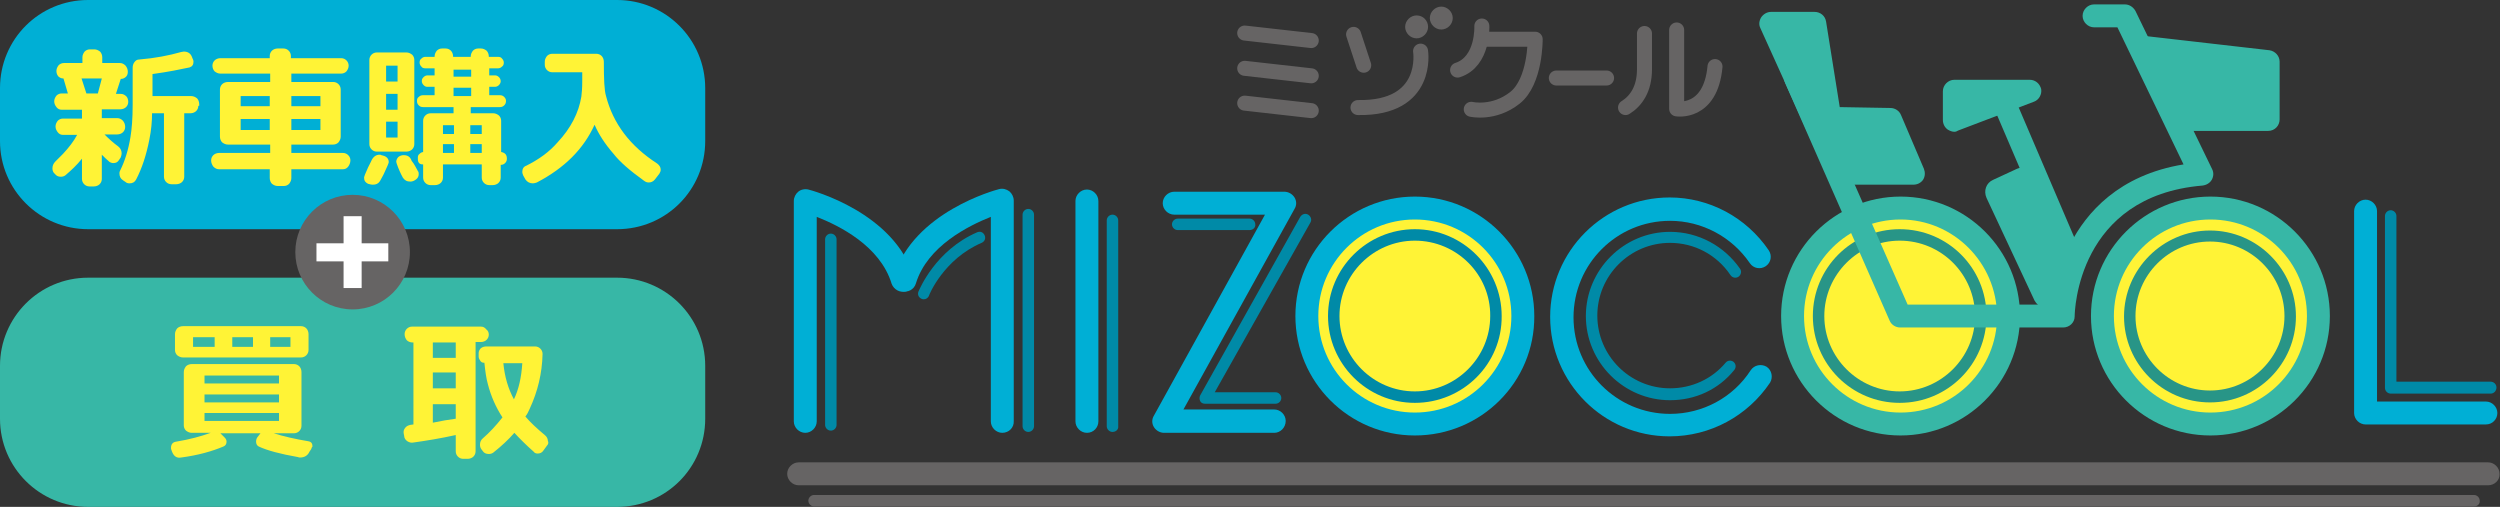 <?xml version="1.0" encoding="utf-8"?>
<!-- Generator: Adobe Illustrator 25.2.1, SVG Export Plug-In . SVG Version: 6.00 Build 0)  -->
<svg version="1.1" id="レイヤー_1" xmlns="http://www.w3.org/2000/svg" xmlns:xlink="http://www.w3.org/1999/xlink" x="0px"
	 y="0px" viewBox="0 0 567.2 115" style="enable-background:new 0 0 567.2 115;" xml:space="preserve">
<rect x="0" y="0" width="567.2" height="115" fill="#333333" stroke="none"/>
<style type="text/css">
	.st0{fill:#00AFD5;}
	.st1{fill:#FFF336;}
	.st2{fill:#37B7A6;}
	.st3{fill:#008AA7;}
	.st4{fill:#289587;}
	.st5{fill:#666464;}
	.st6{fill:none;stroke:#666464;stroke-width:3.405;stroke-linecap:round;stroke-linejoin:round;stroke-miterlimit:10;}
	.st7{fill:#FFFFFF;}
</style>
<g>
	<g>
		<path class="st0" d="M378.8,99c-15,0-27.1-12.2-27.1-27.1c0-15,12.2-27.1,27.1-27.1c9,0,17.4,4.5,22.5,12c0.8,1.2,0.5,2.8-0.7,3.6
			c-1.2,0.8-2.8,0.5-3.6-0.7c-4.1-6-10.9-9.6-18.1-9.6c-12.1,0-21.9,9.8-21.9,21.9c0,12.1,9.8,21.9,21.9,21.9
			c7.4,0,14.3-3.7,18.3-9.9c0.8-1.2,2.4-1.5,3.6-0.8c1.2,0.8,1.5,2.4,0.8,3.6C396.5,94.4,388,99,378.8,99z"/>
		<g>
			
				<ellipse transform="matrix(0.232 -0.973 0.973 0.232 261.305 474.425)" class="st1" cx="431.2" cy="71.7" rx="24.5" ry="24.5"/>
			<path class="st2" d="M431.2,98.8c-15,0-27.1-12.2-27.1-27.1c0-15,12.2-27.1,27.1-27.1c15,0,27.1,12.2,27.1,27.1
				C458.3,86.7,446.1,98.8,431.2,98.8z M431.2,49.8c-12.1,0-21.9,9.8-21.9,21.9c0,12.1,9.8,21.9,21.9,21.9
				c12.1,0,21.9-9.8,21.9-21.9C453,59.6,443.2,49.8,431.2,49.8z"/>
		</g>
		<g>
			<ellipse transform="matrix(0.235 -0.972 0.972 0.235 175.885 366.893)" class="st1" cx="321" cy="71.7" rx="24.5" ry="24.5"/>
			<path class="st0" d="M321,98.8c-15,0-27.1-12.2-27.1-27.1c0-15,12.2-27.1,27.1-27.1c15,0,27.1,12.2,27.1,27.1
				C348.2,86.7,336,98.8,321,98.8z M321,49.8c-12.1,0-21.9,9.8-21.9,21.9c0,12.1,9.8,21.9,21.9,21.9s21.9-9.8,21.9-21.9
				C342.9,59.6,333.1,49.8,321,49.8z"/>
		</g>
		<path class="st3" d="M321,91.4c-10.9,0-19.7-8.9-19.7-19.7c0-10.9,8.9-19.7,19.7-19.7c10.9,0,19.7,8.9,19.7,19.7
			C340.8,82.6,331.9,91.4,321,91.4z M321,54.6c-9.4,0-17.1,7.7-17.1,17.1c0,9.4,7.7,17.1,17.1,17.1s17.1-7.7,17.1-17.1
			C338.2,62.3,330.5,54.6,321,54.6z"/>
		<path class="st4" d="M431,91.4c-10.9,0-19.7-8.8-19.7-19.7c0-10.9,8.8-19.7,19.7-19.7c10.9,0,19.7,8.8,19.7,19.7
			C450.7,82.6,441.9,91.4,431,91.4z M431,54.6c-9.4,0-17.1,7.7-17.1,17.1c0,9.4,7.7,17.1,17.1,17.1c9.4,0,17.1-7.7,17.1-17.1
			C448.1,62.3,440.5,54.6,431,54.6z"/>
		<g>
			
				<ellipse transform="matrix(0.161 -0.987 0.987 0.161 349.786 555.046)" class="st1" cx="501.5" cy="71.7" rx="24.5" ry="24.5"/>
			<path class="st2" d="M501.5,98.8c-15,0-27.1-12.2-27.1-27.1c0-15,12.2-27.1,27.1-27.1c15,0,27.1,12.2,27.1,27.1
				C528.6,86.7,516.4,98.8,501.5,98.8z M501.5,49.8c-12.1,0-21.9,9.8-21.9,21.9c0,12.1,9.8,21.9,21.9,21.9
				c12.1,0,21.9-9.8,21.9-21.9C523.4,59.6,513.6,49.8,501.5,49.8z"/>
		</g>
		<path class="st4" d="M501.4,91.3c-10.8,0-19.5-8.8-19.5-19.5s8.8-19.5,19.5-19.5s19.5,8.8,19.5,19.5S512.2,91.3,501.4,91.3z
			 M501.4,54.8c-9.3,0-16.9,7.6-16.9,16.9c0,9.3,7.6,16.9,16.9,16.9c9.3,0,16.9-7.6,16.9-16.9C518.3,62.4,510.7,54.8,501.4,54.8z"/>
		<path class="st3" d="M378.9,90.8c-10.5,0-19.1-8.6-19.1-19.1c0-10.5,8.6-19.1,19.1-19.1c6.4,0,12.3,3.2,15.9,8.4
			c0.4,0.6,0.2,1.4-0.4,1.8c-0.6,0.4-1.4,0.2-1.8-0.4c-3.1-4.6-8.2-7.3-13.7-7.3c-9.1,0-16.5,7.4-16.5,16.5
			c0,9.1,7.4,16.5,16.5,16.5c4.9,0,9.5-2.1,12.6-5.8c0.5-0.6,1.3-0.6,1.8-0.2c0.6,0.5,0.6,1.3,0.2,1.8
			C389.9,88.4,384.6,90.8,378.9,90.8z"/>
		<path class="st0" d="M564,96.3h-27.3c-1.4,0-2.6-1.2-2.6-2.6V47.9c0-1.4,1.2-2.6,2.6-2.6c1.4,0,2.6,1.2,2.6,2.6v43.2H564
			c1.4,0,2.6,1.2,2.6,2.6C566.6,95.1,565.5,96.3,564,96.3z"/>
		<path class="st2" d="M468.1,74.3h-37c-1,0-2-0.6-2.4-1.6L405,18.8c-0.6-1.3,0-2.9,1.3-3.4c1.3-0.6,2.9,0,3.4,1.3l23.1,52.4h32.8
			c0.4-3,1.3-8.3,4.1-13.7c3.6-7.1,11-15.7,25.7-18.1L480.4,6.2h-5.3c-1.4,0-2.6-1.2-2.6-2.6s1.2-2.6,2.6-2.6h7c1,0,1.9,0.6,2.4,1.5
			l17.4,35.9c0.4,0.8,0.3,1.7-0.1,2.4c-0.4,0.7-1.2,1.2-2.1,1.3c-28.4,2.4-29,28.6-29,29.7C470.7,73.2,469.5,74.3,468.1,74.3z"/>
		<g>
			<polygon class="st2" points="486.7,10.8 514.6,14 514.6,27.1 493.7,27.1 			"/>
			<path class="st2" d="M514.6,29.7h-20.9c-1,0-2-0.6-2.4-1.6l-7-16.3c-0.4-0.9-0.3-1.8,0.3-2.6c0.6-0.7,1.5-1.1,2.4-1l27.9,3.2
				c1.3,0.2,2.3,1.3,2.3,2.6v13.1C517.2,28.5,516.1,29.7,514.6,29.7z M495.4,24.5H512v-8.1l-21.1-2.4L495.4,24.5z"/>
		</g>
		<g>
			<polygon class="st2" points="401.8,5.3 411.7,5.3 415.2,26.8 428.9,27.1 434.1,39.3 417.2,39.3 			"/>
			<path class="st2" d="M434.1,41.9h-16.9c-1,0-2-0.6-2.4-1.5l-15.4-34c-0.4-0.8-0.3-1.7,0.2-2.5c0.5-0.7,1.3-1.2,2.2-1.2h9.9
				c1.3,0,2.4,0.9,2.6,2.2l3.1,19.4l11.5,0.2c1,0,2,0.6,2.4,1.6l5.2,12.2c0.3,0.8,0.3,1.7-0.2,2.5C435.8,41.5,435,41.9,434.1,41.9z
				 M418.9,36.7h11.2l-3-7l-11.5-0.2L418.9,36.7z M405.9,7.9l5.6,12.4l-2-12.4H405.9z"/>
		</g>
		<path class="st2" d="M470.2,62.1c-1,0-2-0.6-2.4-1.6l-16-37.4c-0.6-1.3,0-2.9,1.4-3.4c1.3-0.6,2.9,0,3.4,1.4l16,37.4
			c0.6,1.3,0,2.9-1.4,3.4C470.9,62.1,470.5,62.1,470.2,62.1z"/>
		<g>
			<polygon points="460.6,20.8 443.4,20.8 443.4,27.3 			"/>
			<path class="st2" d="M443.4,29.9c-0.5,0-1-0.2-1.5-0.5c-0.7-0.5-1.1-1.3-1.1-2.2v-6.5c0-1.4,1.2-2.6,2.6-2.6h17.1
				c1.3,0,2.3,0.9,2.6,2.1c0.2,1.2-0.5,2.5-1.7,2.9l-17.1,6.5C444,29.8,443.7,29.9,443.4,29.9z M446,23.4L446,23.4h0.2H446z"/>
		</g>
		<g>
			<path class="st2" d="M469.2,60.9l-4.5,6.4c-0.2,0.1-0.5,0-0.7-0.2l-10.9-23.3c-0.1-0.2,0-0.5,0.2-0.7l5.4-2.5
				c0.2-0.1,0.5,0,0.7,0.2l10,19C469.6,60,469.5,60.8,469.2,60.9z"/>
			<path class="st2" d="M464.5,70c-0.4,0-0.7-0.1-1.1-0.2c-0.8-0.3-1.4-0.9-1.8-1.6l-10.9-23.3c-0.7-1.6-0.1-3.4,1.5-4.1l5.4-2.5
				c1.5-0.7,3.3-0.1,4.1,1.4l10,18.9c0,0,0,0.1,0.1,0.1c0.5,1.2,0.3,2.9-0.7,4l-4.4,6.2c-0.3,0.4-0.6,0.7-1,0.9
				C465.4,69.9,465,70,464.5,70z M464.7,67.3L464.7,67.3L464.7,67.3z M456.4,44.6l8.4,18l1.8-2.6l-8.6-16.2L456.4,44.6z M468.1,58.6
				c-0.3,0.2-0.7,0.4-0.9,0.7C467.5,59,467.8,58.7,468.1,58.6z M459.9,42.9L459.9,42.9C459.9,42.9,459.9,42.9,459.9,42.9z
				 M457.1,41.9C457.1,41.9,457.1,41.9,457.1,41.9C457.1,41.9,457.1,41.9,457.1,41.9z"/>
		</g>
		<path class="st0" d="M182.7,98.2c-1.4,0-2.6-1.2-2.6-2.6v-50c0-0.8,0.4-1.6,1-2.1c0.6-0.5,1.5-0.7,2.3-0.5
			c0.8,0.2,19.5,5.2,23.9,19.8c0.4,1.4-0.4,2.8-1.7,3.3c-1.4,0.4-2.8-0.4-3.3-1.7c-2.6-8.6-11.9-13.2-17-15.2v46.4
			C185.3,97,184.1,98.2,182.7,98.2z"/>
		<path class="st0" d="M227.4,98.2c-1.4,0-2.6-1.2-2.6-2.6V49.2c-5,2-14.4,6.6-17,15.1c-0.4,1.4-1.9,2.2-3.3,1.7
			c-1.4-0.4-2.2-1.9-1.7-3.3c4.4-14.6,23.1-19.6,23.9-19.8c0.8-0.2,1.6,0,2.3,0.5c0.6,0.5,1,1.3,1,2.1v50
			C230.1,97,228.9,98.2,227.4,98.2z"/>
		<path class="st0" d="M246.6,98.2c-1.4,0-2.6-1.2-2.6-2.6v-50c0-1.4,1.2-2.6,2.6-2.6c1.4,0,2.6,1.2,2.6,2.6v50
			C249.2,97,248.1,98.2,246.6,98.2z"/>
		<path class="st0" d="M289.1,98.2h-25c-0.9,0-1.8-0.5-2.3-1.3c-0.5-0.8-0.5-1.8,0-2.6L287,48.7h-20.6c-1.4,0-2.6-1.2-2.6-2.6
			c0-1.4,1.2-2.6,2.6-2.6h25c0.9,0,1.8,0.5,2.3,1.3c0.5,0.8,0.5,1.8,0,2.6l-25.2,45.5h20.6c1.4,0,2.6,1.2,2.6,2.6
			C291.7,97,290.5,98.2,289.1,98.2z"/>
		<path class="st3" d="M188.5,97.7c-0.7,0-1.3-0.6-1.3-1.3V54.3c0-0.7,0.6-1.3,1.3-1.3c0.7,0,1.3,0.6,1.3,1.3v42.1
			C189.8,97.1,189.2,97.7,188.5,97.7z"/>
		<path class="st3" d="M233.3,98c-0.7,0-1.3-0.6-1.3-1.3v-48c0-0.7,0.6-1.3,1.3-1.3s1.3,0.6,1.3,1.3v48C234.6,97.4,234,98,233.3,98z
			"/>
		<path class="st3" d="M252.4,98c-0.7,0-1.3-0.6-1.3-1.3V50c0-0.7,0.6-1.3,1.3-1.3c0.7,0,1.3,0.6,1.3,1.3v46.7
			C253.8,97.4,253.2,98,252.4,98z"/>
		<path class="st3" d="M289.4,91.6h-16c-0.5,0-0.9-0.2-1.1-0.6c-0.2-0.4-0.2-0.9,0-1.3l22.7-40.5c0.4-0.6,1.1-0.9,1.8-0.5
			c0.6,0.4,0.9,1.1,0.5,1.8L275.6,89h13.8c0.7,0,1.3,0.6,1.3,1.3C290.7,91,290.1,91.6,289.4,91.6z"/>
		<path class="st3" d="M565.1,89.3h-22.7c-0.7,0-1.3-0.6-1.3-1.3V49c0-0.7,0.6-1.3,1.3-1.3c0.7,0,1.3,0.6,1.3,1.3v37.6h21.4
			c0.7,0,1.3,0.6,1.3,1.3C566.4,88.7,565.8,89.3,565.1,89.3z"/>
		<path class="st3" d="M209.6,67.9c-0.2,0-0.3,0-0.5-0.1c-0.7-0.3-1-1-0.7-1.7c0.2-0.4,3.8-9.3,13.3-13.4c0.7-0.3,1.4,0,1.7,0.7
			c0.3,0.7,0,1.4-0.7,1.7c-8.6,3.7-11.9,11.8-11.9,11.9C210.6,67.6,210.1,67.9,209.6,67.9z"/>
		<path class="st3" d="M283.5,52.2h-16.3c-0.7,0-1.3-0.6-1.3-1.3c0-0.7,0.6-1.3,1.3-1.3h16.3c0.7,0,1.3,0.6,1.3,1.3
			C284.9,51.6,284.3,52.2,283.5,52.2z"/>
		<path class="st5" d="M564.5,110.1H181.2c-1.4,0-2.6-1.2-2.6-2.6c0-1.4,1.2-2.6,2.6-2.6h383.3c1.4,0,2.6,1.2,2.6,2.6
			C567.2,108.9,566,110.1,564.5,110.1z"/>
		<path class="st5" d="M561.3,114.9H184.7c-0.7,0-1.3-0.6-1.3-1.3c0-0.7,0.6-1.3,1.3-1.3h376.6c0.7,0,1.3,0.6,1.3,1.3
			C562.7,114.3,562.1,114.9,561.3,114.9z"/>
	</g>
	<g>
		<line class="st6" x1="282.4" y1="7.5" x2="297.5" y2="9.2"/>
		<line class="st6" x1="282.4" y1="15.5" x2="297.5" y2="17.2"/>
		<line class="st6" x1="282.4" y1="23.4" x2="297.5" y2="25.1"/>
		<line class="st6" x1="307.1" y1="7.8" x2="309.4" y2="14.8"/>
		<path class="st6" d="M322.3,11.6c0,0,2.1,13.1-14.2,12.8"/>
		<path class="st6" d="M336.2,5.9c0,0,0.4,8.1-5.5,10"/>
		<path class="st6" d="M336.2,8.9h12.1c0,0,0.1,9.6-4.6,13.3c-4.8,3.8-9.9,2.6-9.9,2.6"/>
		<line class="st6" x1="353.1" y1="17.7" x2="364.5" y2="17.7"/>
		<path class="st6" d="M373.1,7.6c0,0,0,3.6,0,8.1s-1.9,7.2-4.3,8.7"/>
		<path class="st6" d="M380.4,6.8v17.9c0,0,7.7,1.3,8.7-9.6"/>
		<path class="st5" d="M324,6.1c0,1.4-1.2,2.6-2.6,2.6c-1.4,0-2.6-1.2-2.6-2.6c0-1.4,1.2-2.6,2.6-2.6C322.9,3.5,324,4.7,324,6.1z"/>
		<path class="st5" d="M329.6,4.1c0,1.4-1.2,2.6-2.6,2.6c-1.4,0-2.6-1.2-2.6-2.6c0-1.4,1.2-2.6,2.6-2.6
			C328.4,1.5,329.6,2.7,329.6,4.1z"/>
	</g>
</g>
<path class="st0" d="M140,52H20c-11,0-20-8.9-20-20V20C0,8.9,8.9,0,20,0h120c11,0,20,8.9,20,20v12C160,43.1,151.1,52,140,52z"/>
<path class="st2" d="M140,115H20c-11,0-20-8.9-20-20V83c0-11,8.9-20,20-20h120c11,0,20,8.9,20,20v12C160,106.1,151.1,115,140,115z"
	/>
<g>
	<path class="st1" d="M29.1,23.1c0,0.5-0.2,0.9-0.5,1.2c-0.3,0.3-0.8,0.5-1.3,0.5h-4.2v2h3.5c0.5,0,0.9,0.2,1.3,0.6
		c0.3,0.4,0.5,0.8,0.5,1.4c0,0.5-0.2,0.9-0.5,1.2c-0.3,0.3-0.8,0.5-1.3,0.5h-2.9c1,1,2,1.9,3.1,2.7c0.5,0.4,0.8,0.9,0.8,1.6
		c0,0.3-0.1,0.6-0.2,0.9L27,36.3c-0.3,0.5-0.7,0.7-1.3,0.7c-0.3,0-0.6-0.1-0.9-0.3c-0.7-0.6-1.2-1.1-1.7-1.6v5.5
		c0,0.5-0.2,0.9-0.5,1.2c-0.3,0.3-0.8,0.5-1.3,0.5h-1c-0.5,0-0.9-0.2-1.2-0.5c-0.3-0.3-0.5-0.7-0.5-1.2V36c-1.2,1.5-2.5,2.7-3.8,3.8
		c-0.3,0.2-0.6,0.3-1,0.3c-0.6,0-1-0.2-1.4-0.7l-0.2-0.2c-0.2-0.3-0.3-0.6-0.3-1c0-0.6,0.2-1.1,0.7-1.6c0.6-0.6,1.1-1.1,1.7-1.7
		c1.3-1.4,2.4-2.8,3.2-4.3h-3.2c-0.5,0-0.9-0.2-1.2-0.6c-0.3-0.4-0.5-0.8-0.5-1.3c0-0.5,0.2-0.9,0.5-1.3c0.3-0.3,0.7-0.5,1.2-0.5
		h4.3v-2H14c-0.5,0-0.9-0.2-1.2-0.6c-0.3-0.4-0.5-0.8-0.5-1.3c0-0.5,0.2-0.9,0.5-1.3c0.3-0.3,0.7-0.5,1.2-0.5h1.4l-1-3.4h-0.1
		c-0.4,0-0.8-0.2-1.1-0.5c-0.3-0.4-0.4-0.8-0.4-1.2c0-0.5,0.2-0.9,0.5-1.3c0.3-0.3,0.7-0.5,1.2-0.5h4.2V13c0-0.5,0.2-0.9,0.5-1.3
		c0.3-0.3,0.7-0.5,1.2-0.5h1c0.5,0,0.9,0.2,1.3,0.5c0.3,0.3,0.5,0.8,0.5,1.3v1.3h4c0.5,0,0.9,0.2,1.3,0.6c0.3,0.4,0.5,0.8,0.5,1.4
		c0,0.4-0.1,0.8-0.4,1.1c-0.3,0.3-0.7,0.5-1.1,0.5h-0.1l-1.1,3.4h1.1c0.5,0,0.9,0.2,1.3,0.6C28.9,22.1,29.1,22.6,29.1,23.1z
		 M23.1,17.8h-4.6l1.1,3.4h2.6L23.1,17.8z M45,24c0,0.5-0.2,0.9-0.5,1.2c-0.3,0.3-0.8,0.5-1.3,0.5h-1.4v14.4c0,0.5-0.2,0.9-0.5,1.2
		c-0.3,0.3-0.8,0.5-1.3,0.5h-1.1c-0.5,0-0.9-0.2-1.2-0.5c-0.3-0.3-0.5-0.7-0.5-1.2V25.7h-2.7c0,1.9-0.2,3.9-0.6,5.9
		c-0.7,3.6-1.7,6.6-3,9.1c-0.3,0.6-0.8,0.9-1.5,0.9c-0.4,0-0.7-0.1-0.9-0.3l-0.6-0.4c-0.6-0.4-0.8-0.9-0.8-1.6
		c0-0.3,0.1-0.5,0.2-0.7c1-2,1.8-4.5,2.3-7.5c0.3-1.8,0.5-4.2,0.5-7.3v-8.4c0-0.5,0.1-0.9,0.4-1.3c0.3-0.4,0.6-0.6,1.1-0.6
		c3.6-0.3,6.7-0.9,9.5-1.7c0.2,0,0.4-0.1,0.6-0.1c0.9,0,1.5,0.4,1.8,1.1l0.2,0.5c0.1,0.2,0.2,0.4,0.2,0.7c0,0.7-0.3,1.1-0.9,1.3
		c-1.9,0.4-4.7,1-8.4,1.5v5h8.8c0.5,0,0.9,0.2,1.3,0.5c0.3,0.3,0.5,0.8,0.5,1.3V24z"/>
	<path class="st1" d="M79.5,36.4c0,0.5-0.2,1-0.5,1.4c-0.3,0.4-0.7,0.6-1.2,0.6H66.1v2c0,0.5-0.2,0.9-0.5,1.3
		c-0.3,0.3-0.7,0.5-1.2,0.5H63c-0.5,0-0.9-0.2-1.3-0.5c-0.3-0.3-0.5-0.8-0.5-1.3v-2H49.7c-0.5,0-0.9-0.2-1.3-0.6
		c-0.3-0.4-0.5-0.9-0.5-1.4c0-0.5,0.2-0.9,0.5-1.2c0.3-0.3,0.8-0.5,1.3-0.5h11.6v-1.9h-9.6c-0.5,0-0.9-0.2-1.3-0.5
		c-0.3-0.3-0.5-0.8-0.5-1.3V20.3c0-0.5,0.2-0.9,0.5-1.2c0.3-0.3,0.8-0.5,1.3-0.5h9.6v-1.9H50c-0.5,0-0.9-0.2-1.3-0.5
		c-0.3-0.3-0.5-0.8-0.5-1.3c0-0.5,0.2-0.9,0.5-1.2c0.3-0.3,0.8-0.5,1.3-0.5h11.2v-0.5c0-0.5,0.2-0.9,0.5-1.2
		c0.3-0.3,0.8-0.5,1.3-0.5h1.3c0.5,0,0.9,0.2,1.2,0.5c0.3,0.3,0.5,0.7,0.5,1.2v0.5h11.4c0.5,0,0.9,0.2,1.2,0.5
		c0.3,0.3,0.5,0.7,0.5,1.2c0,0.5-0.2,0.9-0.5,1.3c-0.3,0.3-0.7,0.5-1.2,0.5H66.1v1.9h9.5c0.5,0,0.9,0.2,1.2,0.5
		c0.3,0.3,0.5,0.7,0.5,1.2V31c0,0.5-0.2,0.9-0.5,1.3c-0.3,0.3-0.7,0.5-1.2,0.5h-9.5v1.9h11.7c0.5,0,0.9,0.2,1.2,0.5
		C79.4,35.6,79.5,36,79.5,36.4z M61.2,24.1v-2.3h-6.6v2.3H61.2z M61.2,29.5V27h-6.6v2.5H61.2z M72.7,24.1v-2.3h-6.6v2.3H72.7z
		 M72.7,29.5V27h-6.6v2.5H72.7z"/>
	<path class="st1" d="M87.2,39.2c-0.3,0.7-0.7,1.3-1,1.9c-0.4,0.6-0.9,0.8-1.6,0.8c-0.4,0-0.7-0.1-1.1-0.2c-0.6-0.3-0.9-0.7-0.9-1.4
		c0-0.2,0.3-1,0.9-2.3c0.3-0.6,0.5-1,0.7-1.4c0.4-1,1.1-1.5,1.9-1.5c0.1,0,0.3,0,0.4,0.1l0.4,0.1c0.8,0.2,1.3,0.7,1.3,1.5
		C88.2,37,87.8,37.9,87.2,39.2z M94,32.7c0,0.5-0.2,0.9-0.5,1.2c-0.3,0.3-0.8,0.5-1.3,0.5h-6.7c-0.5,0-0.9-0.2-1.2-0.5
		c-0.3-0.3-0.5-0.7-0.5-1.2V13.6c0-0.5,0.2-0.9,0.5-1.2c0.3-0.3,0.7-0.5,1.2-0.5h6.7c0.5,0,0.9,0.2,1.3,0.5c0.3,0.3,0.5,0.7,0.5,1.2
		V32.7z M90.2,18.5v-3.6h-2.6v3.6H90.2z M90.2,24.9v-3.6h-2.6v3.6H90.2z M90.2,31.2v-3.6h-2.6v3.6H90.2z M94.8,38.8
		C95,39,95,39.3,95,39.5c0,0.5-0.2,0.9-0.6,1.2c-0.4,0.3-0.8,0.5-1.3,0.5c-0.8,0-1.3-0.3-1.7-0.9c-0.5-0.9-1-2-1.4-3.2
		c0-0.1-0.1-0.3-0.1-0.4c0-0.4,0.2-0.8,0.5-1.1c0.4-0.3,0.8-0.4,1.2-0.4c0.9,0,1.5,0.4,1.8,1.3C94,37.2,94.4,38.1,94.8,38.8z
		 M115,36c0,0.4-0.1,0.7-0.4,1c-0.3,0.3-0.6,0.4-1,0.4v2.9c0,0.5-0.2,0.9-0.5,1.2c-0.3,0.3-0.8,0.5-1.3,0.5H111
		c-0.5,0-0.9-0.2-1.2-0.5c-0.3-0.3-0.5-0.7-0.5-1.2v-3h-8.8v3c0,0.5-0.2,0.9-0.5,1.2c-0.3,0.3-0.8,0.5-1.3,0.5h-1
		c-0.5,0-0.9-0.2-1.2-0.5c-0.3-0.3-0.5-0.7-0.5-1.2v-3l-0.1,0c-0.7,0-1.1-0.4-1.1-1.2v-0.4c0-0.3,0.1-0.6,0.4-0.8
		c0.2-0.2,0.5-0.4,0.8-0.4v-7.1c0-0.5,0.2-0.9,0.5-1.2c0.3-0.3,0.7-0.5,1.2-0.5h5.2v-1.4H96c-0.4,0-0.7-0.1-1-0.4
		c-0.3-0.3-0.4-0.6-0.4-1c0-0.4,0.1-0.7,0.4-0.9c0.3-0.3,0.6-0.4,1-0.4h2.6v-1.9h-1.6c-0.4,0-0.6-0.1-0.9-0.4
		c-0.2-0.2-0.4-0.5-0.4-0.9c0-0.4,0.1-0.6,0.4-0.9c0.2-0.2,0.5-0.4,0.9-0.4h1.6v-1.6h-2.1c-0.4,0-0.7-0.1-0.9-0.4
		c-0.3-0.3-0.4-0.6-0.4-0.9c0-0.4,0.1-0.7,0.4-0.9c0.3-0.3,0.6-0.4,0.9-0.4h2.1v-0.1c0-0.5,0.2-0.9,0.5-1.3c0.3-0.3,0.7-0.5,1.2-0.5
		h0.8c0.5,0,0.9,0.2,1.2,0.5c0.3,0.3,0.5,0.8,0.5,1.3v0.1h4v-0.1c0-0.5,0.2-0.9,0.5-1.3c0.3-0.3,0.7-0.5,1.2-0.5h0.6
		c0.5,0,0.9,0.2,1.3,0.5c0.3,0.3,0.5,0.8,0.5,1.3v0.1h2.1c0.4,0,0.7,0.1,0.9,0.4c0.3,0.3,0.4,0.6,0.4,0.9c0,0.4-0.1,0.7-0.4,0.9
		c-0.3,0.3-0.6,0.4-0.9,0.4H111v1.6h1.3c0.3,0,0.6,0.1,0.9,0.4c0.2,0.2,0.4,0.5,0.4,0.9c0,0.3-0.1,0.6-0.4,0.9
		c-0.2,0.2-0.5,0.4-0.9,0.4H111v1.9h2.4c0.4,0,0.7,0.1,1,0.4c0.3,0.3,0.4,0.6,0.4,0.9c0,0.4-0.1,0.7-0.4,1c-0.3,0.3-0.6,0.4-1,0.4
		h-6.6v1.4h5.1c0.5,0,0.9,0.2,1.3,0.5c0.3,0.3,0.5,0.7,0.5,1.2v7.1h0.1C114.6,34.7,115,35.1,115,36z M103,30.4v-2h-2.5v2H103z
		 M103,34.7v-2h-2.5v2H103z M106.9,17.4v-1.6h-4v1.6H106.9z M106.9,21.8v-1.9h-4v1.9H106.9z M109.3,30.4v-2h-2.6v2H109.3z
		 M109.3,34.7v-2h-2.6v2H109.3z"/>
	<path class="st1" d="M149.6,39.4l-1,1.3c-0.4,0.5-0.9,0.7-1.4,0.7c-0.4,0-0.7-0.1-1.1-0.4c-3.2-2.3-5.5-4.3-6.9-6.1
		c-2-2.3-3.4-4.5-4.3-6.6c-2.5,5.5-6.8,9.8-13.1,13.1c-0.3,0.1-0.6,0.2-0.9,0.2c-0.7,0-1.3-0.3-1.7-0.9l-0.5-0.9
		c-0.1-0.3-0.2-0.5-0.2-0.8c0-0.7,0.3-1.2,0.9-1.4c2.8-1.4,5.2-3.1,7.1-5.3c3-3.2,4.8-6.7,5.4-10.4c0.1-0.8,0.2-1.9,0.2-3.4v-2.1
		l-6.8,0c-0.5,0-0.9-0.2-1.2-0.5c-0.3-0.3-0.5-0.7-0.5-1.2V14c0-0.5,0.2-0.9,0.5-1.3c0.3-0.3,0.7-0.5,1.2-0.5h10
		c0.5,0,0.9,0.2,1.2,0.5c0.3,0.3,0.5,0.8,0.5,1.3c0,3.9,0.1,6.5,0.5,7.8c1.6,6.2,5.4,11.3,11.6,15.3c0.5,0.4,0.8,0.8,0.8,1.4
		C149.9,38.8,149.8,39.1,149.6,39.4z"/>
	<path class="st1" d="M70.6,101.9l-0.4,0.6c-0.4,0.9-1.2,1.3-2.1,1.3c-0.2,0-0.3,0-0.5-0.1c-4-0.7-7-1.5-8.9-2.4
		c-0.4-0.2-0.6-0.6-0.6-1.1c0-0.4,0.1-0.7,0.3-1l0.7-0.9H50l1,1c0.2,0.2,0.4,0.5,0.4,0.9c0,0.5-0.2,0.9-0.7,1.1
		c-2.6,1.1-5.8,2-9.6,2.5c-1,0.2-1.7-0.3-2.1-1.4l-0.1-0.3c-0.1-0.2-0.1-0.3-0.1-0.5c0-0.8,0.4-1.3,1.2-1.4c3-0.5,5.6-1.2,7.8-2
		h-4.3c-0.5,0-0.9-0.2-1.3-0.5c-0.3-0.3-0.5-0.7-0.5-1.2V84.4c0-0.5,0.2-0.9,0.5-1.3c0.3-0.3,0.8-0.5,1.3-0.5h23.2
		c0.5,0,0.9,0.2,1.2,0.5c0.3,0.3,0.5,0.8,0.5,1.3v12.2c0,0.5-0.2,0.9-0.5,1.2c-0.3,0.3-0.7,0.5-1.2,0.5h-4.6
		c2.2,0.7,4.8,1.3,7.8,1.8c0.7,0.1,1,0.5,1,1.2C70.7,101.5,70.7,101.7,70.6,101.9z M70,79.4c0,0.5-0.2,0.9-0.5,1.2
		c-0.3,0.3-0.7,0.5-1.2,0.5H41.5c-0.5,0-0.9-0.2-1.3-0.5c-0.3-0.3-0.5-0.7-0.5-1.2v-3.6c0-0.5,0.2-0.9,0.5-1.3
		c0.3-0.3,0.8-0.5,1.3-0.5h26.8c0.5,0,0.9,0.2,1.2,0.5c0.3,0.3,0.5,0.8,0.5,1.3V79.4z M48.7,78.7v-2.2h-4.9v2.2H48.7z M63.3,87v-1.8
		H46.4V87H63.3z M63.3,91.3v-1.8H46.4v1.8H63.3z M63.3,95.5v-1.8H46.4v1.8H63.3z M57.4,78.7v-2.2h-4.7v2.2H57.4z M65.9,78.7v-2.2
		h-4.6v2.2H65.9z"/>
	<path class="st1" d="M110.9,75.9c0,0.5-0.2,0.9-0.5,1.2c-0.3,0.3-0.8,0.5-1.3,0.5h-1.2v24.8c0,0.5-0.2,0.9-0.5,1.2
		c-0.3,0.3-0.8,0.5-1.3,0.5h-1c-0.5,0-0.9-0.2-1.2-0.5c-0.3-0.3-0.5-0.7-0.5-1.2v-3.7c-3.6,0.8-6.8,1.3-9.6,1.7
		c-0.5,0.1-0.9,0-1.4-0.3c-0.4-0.3-0.7-0.7-0.7-1.2l-0.1-0.5c-0.1-0.5,0-0.9,0.3-1.3c0.3-0.4,0.7-0.6,1.2-0.7l0.7-0.1V77.7h-0.2
		c-0.5,0-1-0.2-1.3-0.5c-0.3-0.4-0.5-0.8-0.5-1.4c0-0.5,0.2-0.9,0.5-1.2c0.3-0.3,0.7-0.5,1.2-0.5h15.6c0.5,0,0.9,0.2,1.2,0.6
		C110.7,75,110.9,75.4,110.9,75.9z M103.4,81.2v-3.5h-5.2v3.5H103.4z M103.4,88.1v-3.6h-5.2v3.6H103.4z M103.4,95v-3.3h-5.2v4.2
		C100.1,95.5,101.8,95.2,103.4,95z M124.1,101.1l-0.8,1.1c-0.3,0.5-0.8,0.7-1.3,0.7c-0.4,0-0.7-0.1-0.9-0.4c-1.7-1.5-3.2-3-4.4-4.3
		c-1.3,1.5-2.9,3-4.8,4.5c-0.3,0.2-0.6,0.3-1,0.3c-0.6,0-1.1-0.2-1.4-0.7l-0.3-0.4c-0.2-0.3-0.3-0.6-0.3-1c0-0.6,0.2-1.1,0.7-1.5
		c1.4-1.2,2.9-2.8,4.4-4.7c-1.5-2.3-2.6-4.8-3.3-7.5c-0.4-1.4-0.6-3-0.8-4.9h-0.1c-0.3,0-0.6-0.1-0.8-0.4c-0.2-0.3-0.4-0.6-0.4-1
		v-0.8c0-0.4,0.2-0.8,0.5-1.1c0.4-0.3,0.8-0.4,1.3-0.4h11c0.5,0,0.9,0.2,1.2,0.5c0.3,0.3,0.5,0.7,0.5,1.2c-0.1,4.4-1.1,8.5-2.9,12.4
		c-0.3,0.7-0.6,1.3-1,1.8c1.1,1.3,2.6,2.7,4.4,4.2c0.4,0.3,0.7,0.8,0.7,1.3C124.5,100.4,124.4,100.8,124.1,101.1z M118.5,82.4h-4.3
		c0.3,3.1,1.1,5.8,2.4,8.2C117.7,88.3,118.3,85.6,118.5,82.4z"/>
</g>
<circle class="st5" cx="80" cy="57.2" r="13"/>
<g>
	<rect x="71.8" y="55.2" class="st7" width="16.3" height="4.1"/>
	
		<rect x="71.8" y="55.2" transform="matrix(-1.836970e-16 1 -1 -1.836970e-16 137.25 -22.75)" class="st7" width="16.3" height="4.1"/>
</g>
</svg>
